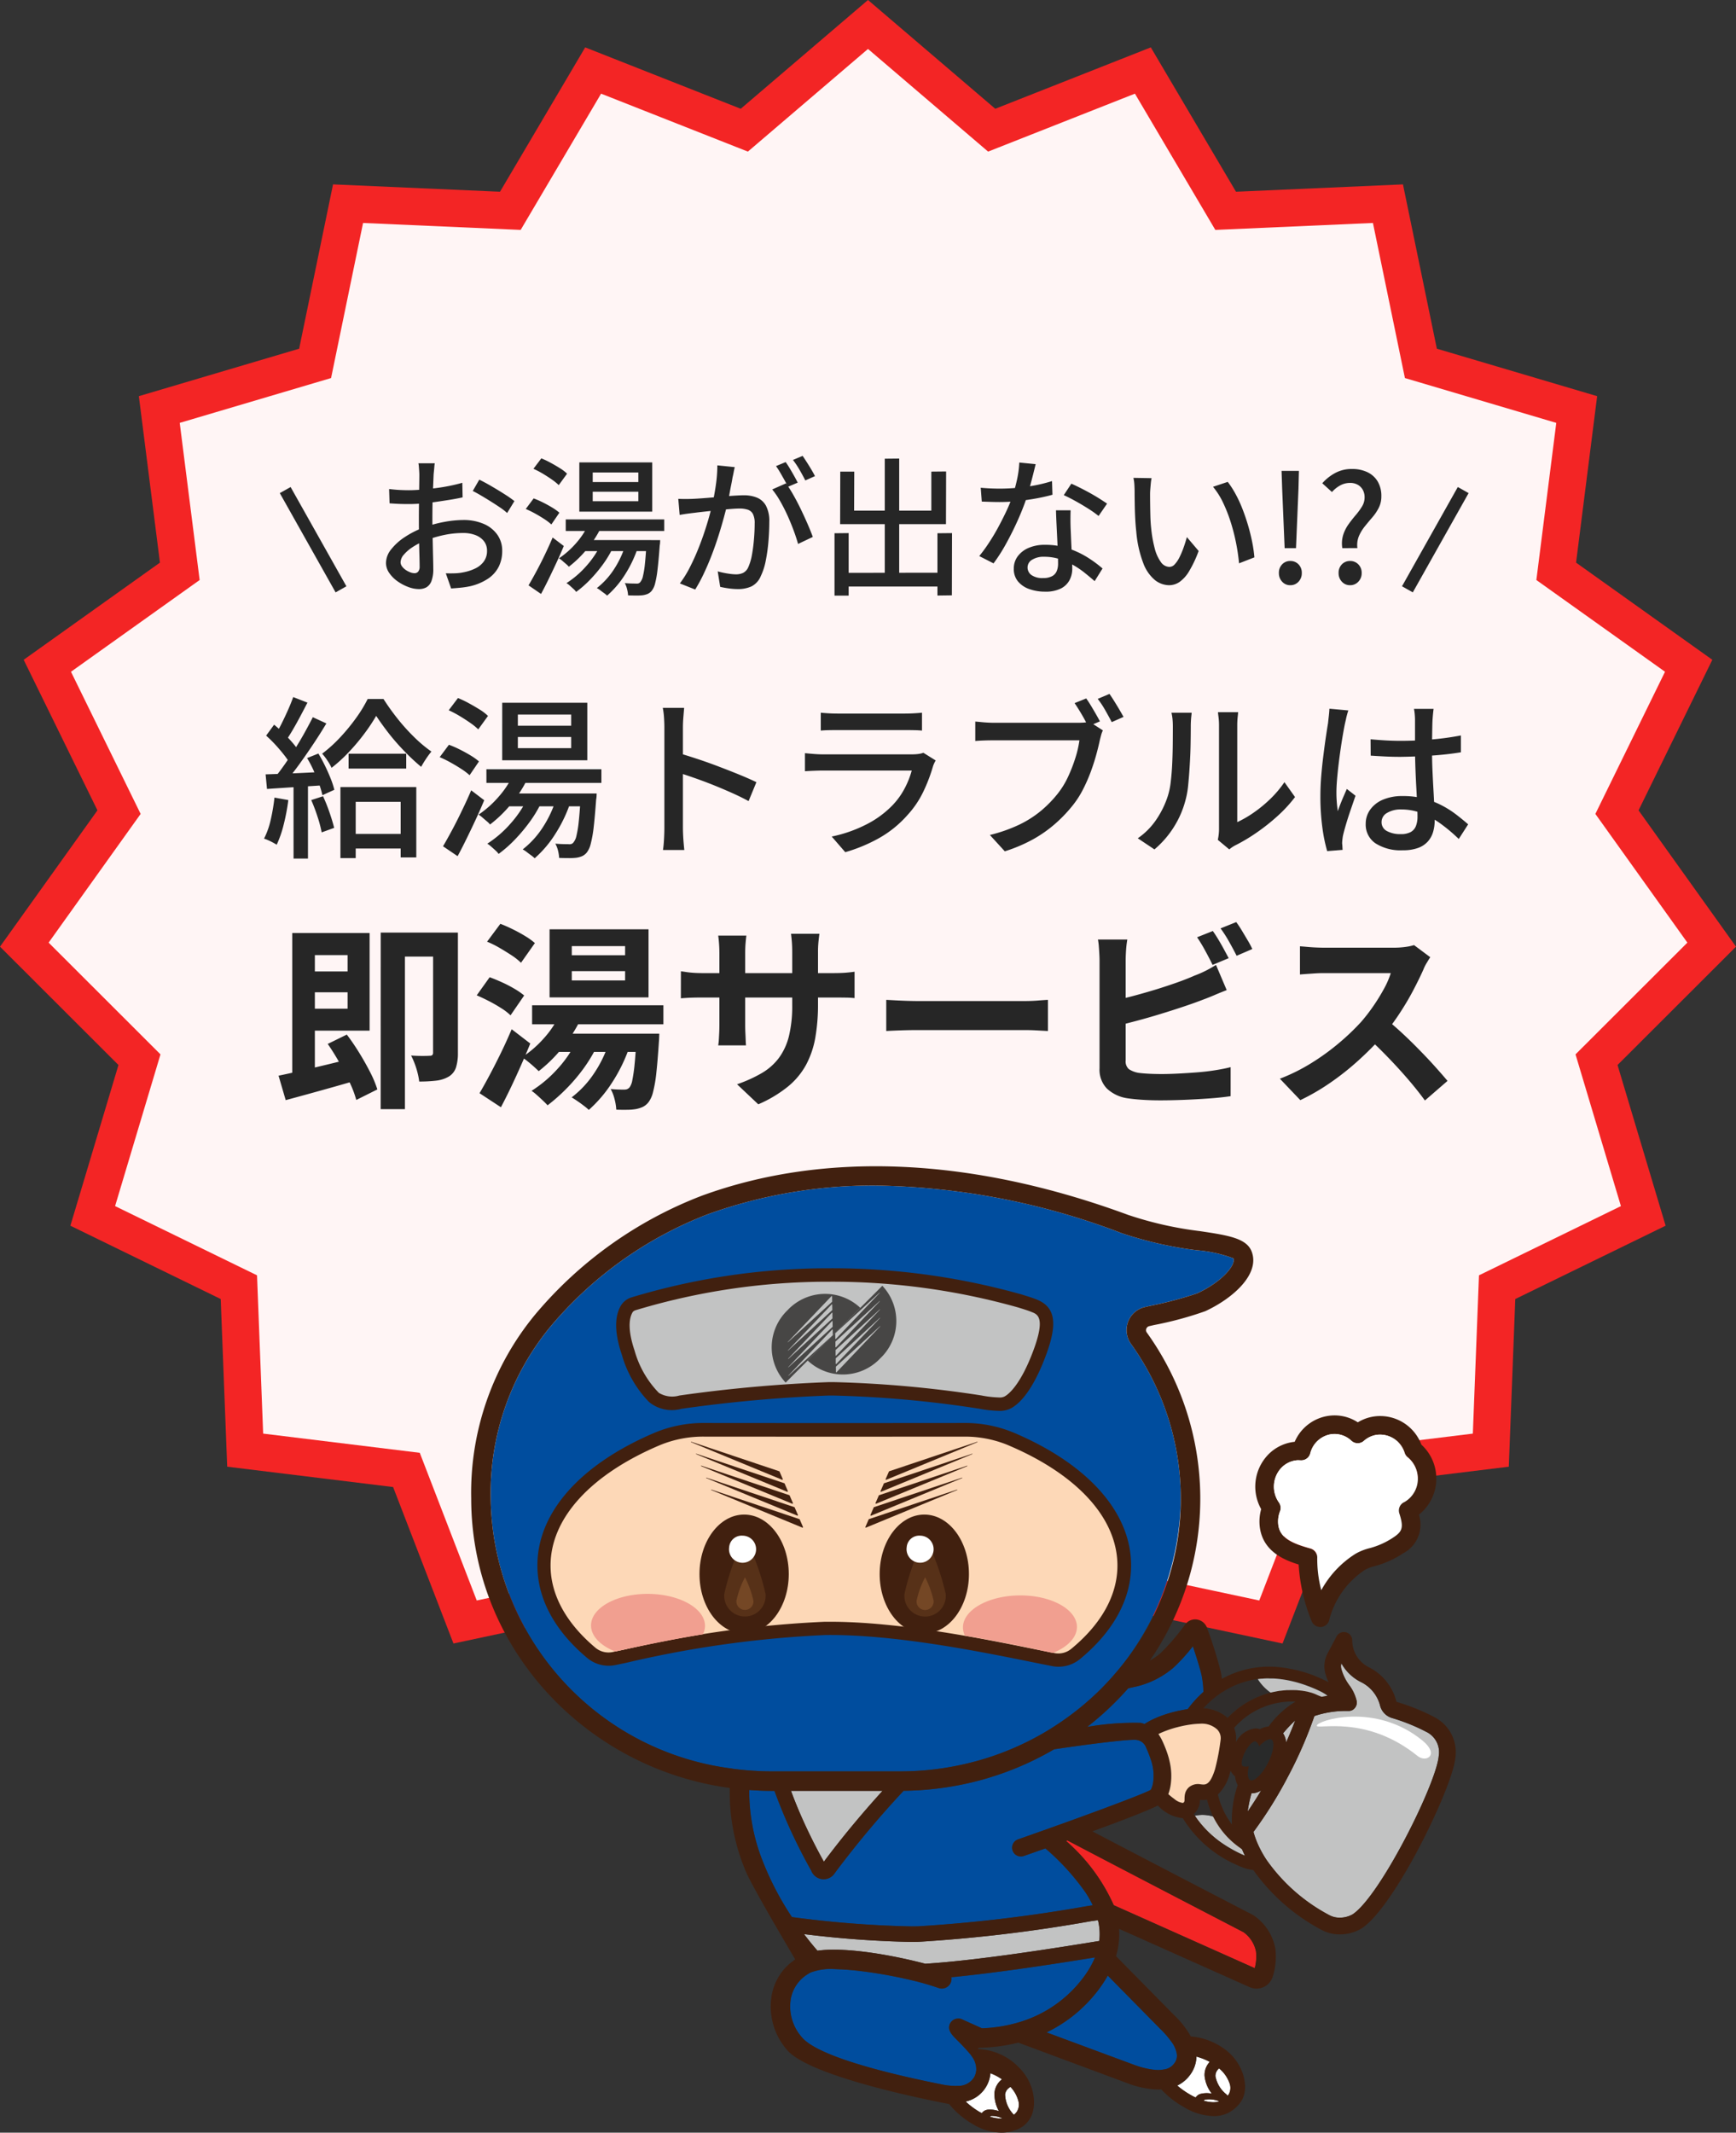<svg id="fixed-nav" xmlns="http://www.w3.org/2000/svg" xmlns:xlink="http://www.w3.org/1999/xlink" width="140" height="171.895" viewBox="0 0 140 171.895">
  <rect x="0" y="0" width="140" height="171.895" fill="#333333" stroke="none"/>
  <defs>
    <clipPath id="clip-path">
      <rect id="長方形_7807" data-name="長方形 7807" width="79.391" height="77.894" fill="none"/>
    </clipPath>
  </defs>
  <g id="多角形_22" data-name="多角形 22" fill="#fff5f5">
    <path d="M 81.236 138.054 L 70.773 131.763 L 70 131.298 L 69.227 131.763 L 58.764 138.054 L 50.902 128.693 L 50.323 128.003 L 49.441 128.191 L 37.508 130.733 L 33.101 119.315 L 32.777 118.476 L 31.884 118.366 L 19.772 116.882 L 19.298 104.644 L 19.264 103.747 L 18.457 103.353 L 7.479 98.002 L 10.991 86.27 L 11.248 85.412 L 10.614 84.779 L 1.96 76.138 L 9.079 66.187 L 9.6 65.458 L 9.206 64.653 L 3.817 53.661 L 13.769 46.569 L 14.499 46.049 L 14.386 45.159 L 12.846 33.008 L 24.551 29.543 L 25.412 29.288 L 25.594 28.408 L 28.069 16.416 L 40.257 16.953 L 41.157 16.992 L 41.615 16.217 L 47.834 5.684 L 59.187 10.162 L 60.026 10.493 L 60.711 9.907 L 70 1.973 L 79.289 9.907 L 79.975 10.493 L 80.813 10.162 L 92.166 5.684 L 98.385 16.217 L 98.843 16.992 L 99.743 16.953 L 111.931 16.416 L 114.406 28.408 L 114.588 29.288 L 115.449 29.543 L 127.154 33.008 L 125.614 45.159 L 125.501 46.049 L 126.231 46.569 L 136.183 53.661 L 130.794 64.654 L 130.4 65.458 L 130.921 66.187 L 138.04 76.139 L 129.386 84.779 L 128.752 85.412 L 129.009 86.27 L 132.521 98.002 L 121.543 103.353 L 120.736 103.747 L 120.702 104.644 L 120.228 116.882 L 108.116 118.366 L 107.223 118.476 L 106.899 119.315 L 102.492 130.733 L 90.559 128.191 L 89.677 128.003 L 89.098 128.693 L 81.236 138.054 Z" stroke="none"/>
    <path d="M 70 3.945 L 60.314 12.219 L 48.475 7.549 L 41.99 18.53 L 29.279 17.971 L 26.7 30.471 L 14.494 34.084 L 16.1 46.75 L 5.724 54.144 L 11.342 65.602 L 3.921 75.976 L 12.942 84.983 L 9.281 97.212 L 20.728 102.792 L 21.222 115.549 L 33.852 117.096 L 38.447 128.999 L 50.892 126.348 L 59.089 136.109 L 70 129.547 L 80.911 136.109 L 89.108 126.348 L 101.553 128.999 L 106.148 117.096 L 118.778 115.549 L 119.272 102.792 L 130.719 97.212 L 127.058 84.983 L 136.079 75.976 L 128.658 65.602 L 134.276 54.144 L 123.9 46.75 L 125.506 34.084 L 113.3 30.471 L 110.721 17.971 L 98.01 18.531 L 91.526 7.549 L 79.686 12.219 L 70 3.945 M 70 0 L 80.263 8.767 L 92.807 3.819 L 99.677 15.454 L 113.142 14.862 L 115.875 28.105 L 128.802 31.931 L 127.102 45.348 L 138.091 53.179 L 132.141 65.314 L 140 76.301 L 130.446 85.84 L 134.324 98.792 L 122.2 104.702 L 121.677 118.216 L 108.298 119.855 L 103.43 132.467 L 90.246 129.658 L 81.561 140 L 70 133.048 L 58.439 140 L 49.754 129.658 L 36.57 132.467 L 31.702 119.855 L 18.323 118.216 L 17.8 104.702 L 5.676 98.792 L 9.554 85.84 L 0 76.301 L 7.859 65.314 L 1.909 53.179 L 12.898 45.348 L 11.198 31.931 L 24.125 28.105 L 26.858 14.861 L 40.323 15.454 L 47.193 3.819 L 59.737 8.767 L 70 0 Z" stroke="none" fill="#f32525"/>
  </g>
  <g id="グループ_10490" data-name="グループ 10490" transform="translate(-1188 -809)">
    <g id="グループ_10488" data-name="グループ 10488" transform="translate(119 -13)">
      <g id="text_md_bold" transform="translate(1091.464 896.32)">
        <path id="パス_11570" data-name="パス 11570" d="M2.432-9.7h4.24v1.68H2.432Zm-.864-3.1H3.392V-.912l-1.824.3ZM.464-1.3q.784-.16,1.784-.392t2.12-.5q1.12-.272,2.224-.544L6.816-.944q-.976.288-2,.576T2.832.184Q1.872.448,1.04.672Zm3.968-2.56,1.536-.752q.512.672,1,1.464t.88,1.56A8.825,8.825,0,0,1,8.432-.192l-1.7.848A8.355,8.355,0,0,0,6.208-.736Q5.84-1.52,5.376-2.344T4.432-3.856ZM2.416-12.8H7.808v7.872H2.416V-6.7H6.032v-4.32H2.416Zm10.512-.032h2v9.7a3.824,3.824,0,0,1-.152,1.16,1.344,1.344,0,0,1-.584.744A2.593,2.593,0,0,1,13.176-.9a11.338,11.338,0,0,1-1.368.072,5.452,5.452,0,0,0-.128-.68,6.405,6.405,0,0,0-.24-.768,5.931,5.931,0,0,0-.288-.648q.464.032.9.032t.616-.016a.28.28,0,0,0,.2-.056.309.309,0,0,0,.056-.216Zm-4.224,0h5.264V-10.9H10.656v12.3H8.7ZM20.912-6.976H31.5V-5.44H20.912Zm2.256.672,1.648.48a11.641,11.641,0,0,1-1.5,2.32,11.651,11.651,0,0,1-1.872,1.84q-.144-.144-.384-.36t-.5-.424a4.458,4.458,0,0,0-.464-.336A8.811,8.811,0,0,0,21.88-4.336,7.671,7.671,0,0,0,23.168-6.3Zm1.312,2.24,1.616.48a12.1,12.1,0,0,1-1.1,1.792A14.2,14.2,0,0,1,23.624-.2,14.472,14.472,0,0,1,22.16,1.088Q22.016.928,21.776.7T21.3.264a3.893,3.893,0,0,0-.432-.344,9.976,9.976,0,0,0,2.072-1.744A9.4,9.4,0,0,0,24.48-4.064Zm2.656,0,1.648.384a12.975,12.975,0,0,1-1.4,2.9,10.653,10.653,0,0,1-1.9,2.24,3.824,3.824,0,0,0-.4-.336Q24.832.928,24.56.744T24.1.448a7.965,7.965,0,0,0,1.824-1.96A9.59,9.59,0,0,0,27.136-4.064Zm2.192-.624h1.84l-.008.256q-.008.256-.024.432-.1,1.52-.208,2.5A10.6,10.6,0,0,1,30.664.024a2.257,2.257,0,0,1-.36.808,1.368,1.368,0,0,1-.464.384,2.471,2.471,0,0,1-.56.176,4.283,4.283,0,0,1-.68.056q-.424.008-.9-.008A4.221,4.221,0,0,0,27.56.584a3.233,3.233,0,0,0-.312-.808q.336.032.616.04t.44.008a.832.832,0,0,0,.256-.032.564.564,0,0,0,.208-.144,1.38,1.38,0,0,0,.224-.576,12.154,12.154,0,0,0,.184-1.28q.088-.848.152-2.224Zm-5.216-5.04v.752h4.3v-.752Zm0-2.016v.736h4.3v-.736ZM22.32-13.1H30.3v5.488H22.32ZM17.28-12.1l1.072-1.44q.464.176,1,.44t1.008.552a5.345,5.345,0,0,1,.776.56L20.016-10.4a4.893,4.893,0,0,0-.744-.592q-.456-.3-.984-.608A7.954,7.954,0,0,0,17.28-12.1Zm-.832,4.32,1.04-1.456q.48.176,1.008.416a10.364,10.364,0,0,1,1,.52,5.844,5.844,0,0,1,.776.536l-1.1,1.6a4.373,4.373,0,0,0-.736-.568q-.464-.3-.984-.568T16.448-7.776ZM16.672.112q.368-.624.816-1.464T18.4-3.144q.464-.952.864-1.9l1.5,1.152q-.352.864-.744,1.752t-.8,1.744q-.408.856-.824,1.64Zm6.7-4.8h6.576v1.472H22.624ZM43.968-7.072a15.383,15.383,0,0,1-.216,2.7,7.333,7.333,0,0,1-.744,2.192A5.964,5.964,0,0,1,41.536-.416a10.207,10.207,0,0,1-2.384,1.424L37.44-.608a11.06,11.06,0,0,0,1.992-.9,4.659,4.659,0,0,0,1.384-1.224,4.957,4.957,0,0,0,.808-1.76,10.24,10.24,0,0,0,.264-2.5v-4.256q0-.5-.032-.872t-.064-.616H44.08q-.032.24-.072.616a8.347,8.347,0,0,0-.04.872Zm-5.776-5.52q-.032.224-.064.6t-.032.84v5.728q0,.352.016.68t.024.576q.008.248.024.424H35.92a3.771,3.771,0,0,0,.048-.424q.016-.248.032-.576t.016-.68v-5.728q0-.352-.024-.72t-.072-.72Zm-5.28,2.88q.16.016.416.056t.592.064q.336.024.736.024h10.5q.64,0,1.04-.032t.72-.08v2.128a6.842,6.842,0,0,0-.688-.04Q45.792-7.6,45.152-7.6h-10.5q-.4,0-.728.008t-.576.024q-.248.016-.44.032Zm16.56,2.3.736.04q.448.024.936.04t.9.016H60.64q.56,0,1.056-.04t.816-.056V-4.9L61.7-4.944q-.544-.032-1.056-.032H52.048q-.688,0-1.408.024T49.472-4.9ZM75.808-12.96q.208.288.448.688t.456.8q.216.4.376.7l-1.3.544q-.24-.5-.584-1.128a12.3,12.3,0,0,0-.664-1.1Zm1.888-.72q.224.3.464.7t.472.792a6.793,6.793,0,0,1,.36.68l-1.264.544q-.256-.512-.608-1.136a9.916,9.916,0,0,0-.688-1.072Zm-8.784,1.408a8.174,8.174,0,0,0-.1.848q-.032.48-.032.816v8.08a.831.831,0,0,0,.256.7,2.03,2.03,0,0,0,.784.3q.368.048.848.072t1.008.024q.624,0,1.384-.04t1.536-.1q.776-.064,1.464-.176t1.184-.24V.352Q76.5.464,75.5.536T73.48.648q-1.032.04-1.928.04-.784,0-1.48-.048T68.864.512A3.042,3.042,0,0,1,67.248-.28a2.19,2.19,0,0,1-.576-1.608v-8.72q0-.176-.016-.48t-.04-.624a4.669,4.669,0,0,0-.072-.56ZM67.856-7.36q.768-.16,1.632-.392t1.744-.5q.88-.272,1.672-.552T74.32-9.36a9.191,9.191,0,0,0,.856-.368q.424-.208.888-.5l.864,2.032q-.464.176-.968.392t-.9.36q-.7.272-1.608.576t-1.88.6q-.976.3-1.928.552t-1.768.448Zm25.488-3.488q-.1.144-.28.448a3.416,3.416,0,0,0-.28.56q-.336.752-.824,1.68T90.856-6.3a18.444,18.444,0,0,1-1.3,1.752,26.69,26.69,0,0,1-1.976,1.992A21.649,21.649,0,0,1,85.3-.744,17.421,17.421,0,0,1,82.864.672L81.216-1.056A14.885,14.885,0,0,0,83.728-2.3a18.762,18.762,0,0,0,2.256-1.632,18.675,18.675,0,0,0,1.792-1.712,14.385,14.385,0,0,0,1-1.3,15.264,15.264,0,0,0,.84-1.368,6.936,6.936,0,0,0,.544-1.256H84.736q-.336,0-.7.024l-.7.048q-.328.024-.5.04v-2.272q.24.016.592.048t.712.048q.36.016.6.016h5.648a6.75,6.75,0,0,0,.968-.064,4.158,4.158,0,0,0,.68-.144ZM89.76-5.872q.624.5,1.328,1.152T92.48-3.36q.688.7,1.272,1.352T94.736-.88L92.912.7q-.592-.816-1.352-1.7t-1.6-1.752q-.84-.872-1.7-1.656Z" transform="translate(-0.464 13.68)" fill="#262626"/>
      </g>
      <g id="text_sm" transform="translate(1090.294 877.932)">
        <path id="パス_11569" data-name="パス 11569" d="M7.112-7.252H11.76v1.2H7.112ZM7.14-.784h4.886V.392H7.14Zm2.2-9.52A14.736,14.736,0,0,1,8.4-8.89,16.361,16.361,0,0,1,7.161-7.413a12.249,12.249,0,0,1-1.421,1.3A4.1,4.1,0,0,0,5.4-6.706a4.319,4.319,0,0,0-.42-.546A11.374,11.374,0,0,0,6.433-8.568a15.506,15.506,0,0,0,1.288-1.568,10.914,10.914,0,0,0,.931-1.526H9.926a19.011,19.011,0,0,0,1.12,1.568A15.841,15.841,0,0,0,12.39-8.6a10.885,10.885,0,0,0,1.4,1.176,6.9,6.9,0,0,0-.434.588q-.224.336-.392.644a16.724,16.724,0,0,1-1.337-1.246A17.818,17.818,0,0,1,10.346-8.9Q9.758-9.66,9.338-10.3ZM6.454-4.564h6.118v5.67h-1.26v-4.48H7.686V1.162H6.454ZM2.646-11.816l1.148.448q-.266.518-.567,1.085T2.625-9.2q-.3.511-.567.9l-.9-.392A11.046,11.046,0,0,0,1.7-9.66q.273-.546.525-1.113T2.646-11.816Zm1.582,1.624,1.092.5q-.476.8-1.064,1.68t-1.183,1.7q-.6.819-1.127,1.435l-.8-.434q.392-.476.819-1.085t.84-1.267q.413-.658.777-1.316T4.228-10.192ZM.462-8.708l.644-.882q.392.322.784.707t.721.77a4.609,4.609,0,0,1,.511.707L2.422-6.4a6.167,6.167,0,0,0-.5-.735q-.322-.413-.7-.826A10.352,10.352,0,0,0,.462-8.708ZM3.766-6.9l.91-.364q.28.462.539.994T5.67-5.243a6.918,6.918,0,0,1,.294.9L5-3.906a6.705,6.705,0,0,0-.273-.924q-.189-.518-.434-1.064A9.25,9.25,0,0,0,3.766-6.9ZM.42-5.586q.938-.028,2.233-.084T5.292-5.8L5.278-4.718Q4-4.634,2.765-4.557T.532-4.41ZM4.1-3.514l.952-.308a13.558,13.558,0,0,1,.525,1.316q.245.714.371,1.232L4.942-.91a10.245,10.245,0,0,0-.336-1.267A13.949,13.949,0,0,0,4.1-3.514Zm-2.968-.2,1.12.2a16.306,16.306,0,0,1-.371,1.96A8.867,8.867,0,0,1,1.316.084Q1.2.014,1.022-.084T.637-.273A2.925,2.925,0,0,0,.294-.406,6.4,6.4,0,0,0,.833-1.932,15.372,15.372,0,0,0,1.134-3.71Zm1.54-1.33H3.836V1.2H2.674Zm15.554-.952H27.5V-4.9H18.228Zm2.128.49,1.162.322a9.863,9.863,0,0,1-1.33,2.03,10.308,10.308,0,0,1-1.666,1.61,1.674,1.674,0,0,0-.259-.259q-.175-.147-.35-.3a2.229,2.229,0,0,0-.315-.238,8.154,8.154,0,0,0,1.582-1.4A7.454,7.454,0,0,0,20.356-5.5ZM21.532-3.64l1.12.336A10.033,10.033,0,0,1,21.7-1.729,13.6,13.6,0,0,1,20.51-.315a10.087,10.087,0,0,1-1.3,1.141,1.612,1.612,0,0,0-.252-.28q-.168-.154-.343-.308A2.229,2.229,0,0,0,18.3,0a8.807,8.807,0,0,0,1.855-1.6A8.8,8.8,0,0,0,21.532-3.64Zm2.324,0,1.162.266A11.471,11.471,0,0,1,23.793-.8,8.968,8.968,0,0,1,22.12,1.176a2.458,2.458,0,0,0-.28-.231q-.182-.133-.364-.273a2.056,2.056,0,0,0-.322-.21,7.22,7.22,0,0,0,1.624-1.785A8.973,8.973,0,0,0,23.856-3.64Zm1.974-.406h1.288l-.007.182a1.757,1.757,0,0,1-.035.308q-.1,1.372-.2,2.24A9.534,9.534,0,0,1,26.635.028a1.813,1.813,0,0,1-.315.686,1.07,1.07,0,0,1-.378.294,1.946,1.946,0,0,1-.462.126,4.727,4.727,0,0,1-.588.028q-.378,0-.8-.014A3.086,3.086,0,0,0,24,.553,2.284,2.284,0,0,0,23.786,0q.35.028.63.035t.434.007a.547.547,0,0,0,.238-.021.352.352,0,0,0,.168-.133,1.235,1.235,0,0,0,.231-.525,8.587,8.587,0,0,0,.189-1.176q.084-.777.154-2.051ZM20.762-8.6v.9h4.3v-.9Zm0-1.806v.9h4.3v-.9Zm-1.26-.952h6.86V-6.72H19.5Zm-4.312.6.742-.98a8.253,8.253,0,0,1,.882.42q.462.252.875.511a3.788,3.788,0,0,1,.665.511L17.57-9.212a4.853,4.853,0,0,0-.637-.518q-.4-.28-.854-.553A8.665,8.665,0,0,0,15.19-10.752Zm-.728,3.78.742-.994a8.608,8.608,0,0,1,.882.385q.462.231.875.483a4.685,4.685,0,0,1,.665.476L16.87-5.516a4.785,4.785,0,0,0-.658-.5q-.406-.266-.861-.518A9.115,9.115,0,0,0,14.462-6.972ZM14.728.21q.322-.546.721-1.288t.8-1.582Q16.66-3.5,17-4.3l1.05.8q-.308.742-.672,1.526T16.639-.427q-.371.763-.735,1.435Zm5.558-4.256H26.25V-3.01h-6.5ZM32.578-1.288V-9.38q0-.336-.028-.777a6,6,0,0,0-.1-.791h1.722q-.028.336-.063.77t-.035.8v8.092q0,.224.014.546t.042.651q.028.329.056.6H32.466q.056-.364.084-.875T32.578-1.288Zm1.176-6.006q.686.2,1.54.483t1.722.616q.868.329,1.652.651T40-4.956l-.63,1.526q-.588-.322-1.323-.651t-1.5-.637q-.77-.308-1.491-.56t-1.295-.434Zm11.438-3.262q.28.028.637.049t.707.021h5.446q.336,0,.721-.021t.651-.049v1.442q-.266-.028-.644-.035t-.742-.007H46.536q-.336,0-.693.007t-.651.035Zm9.268,3.85a2.107,2.107,0,0,0-.133.252,1.818,1.818,0,0,0-.091.238,13.114,13.114,0,0,1-.784,2.044A7.658,7.658,0,0,1,52.178-2.3a8.812,8.812,0,0,1-2.373,1.9A12.87,12.87,0,0,1,47.166.686L46.074-.574a10.975,10.975,0,0,0,2.786-.973,7.888,7.888,0,0,0,2.114-1.547,5.942,5.942,0,0,0,.987-1.372,7.035,7.035,0,0,0,.567-1.428H45.4q-.252,0-.665.014t-.819.042V-7.294q.42.042.8.07T45.4-7.2H52.57a3.532,3.532,0,0,0,.525-.035,1.719,1.719,0,0,0,.371-.091Zm12.138-5q.182.252.385.588t.392.665q.189.329.329.595l-.952.406q-.14-.294-.322-.623t-.385-.658q-.2-.329-.385-.595Zm1.876-.364q.168.238.378.574t.413.679q.2.343.343.6l-.952.42q-.224-.434-.532-.973a6.87,6.87,0,0,0-.6-.9Zm-.532,2.94a1.991,1.991,0,0,0-.14.378q-.056.21-.112.434-.112.532-.294,1.19t-.441,1.358a13.12,13.12,0,0,1-.6,1.365,7.555,7.555,0,0,1-.77,1.225,11.385,11.385,0,0,1-1.442,1.533A10.316,10.316,0,0,1,62.321-.357a12.414,12.414,0,0,1-2.289.973L58.828-.7a12.305,12.305,0,0,0,2.387-.84,8.534,8.534,0,0,0,1.757-1.127A9.39,9.39,0,0,0,64.3-4.032a6.744,6.744,0,0,0,.84-1.372,12.414,12.414,0,0,0,.588-1.519,8.422,8.422,0,0,0,.322-1.407H59.164q-.434,0-.833.014t-.679.042V-9.842q.21.014.476.042t.546.042q.28.014.5.014h6.776q.2,0,.434-.014a2.79,2.79,0,0,0,.476-.07ZM77.21-.308a3.981,3.981,0,0,0,.07-.413,3.894,3.894,0,0,0,.028-.469V-9.478a5.6,5.6,0,0,0-.042-.742q-.042-.308-.042-.378h1.624q0,.07-.035.378a6.7,6.7,0,0,0-.035.742v7.742a8.743,8.743,0,0,0,1.3-.749,10.6,10.6,0,0,0,1.344-1.1,8.535,8.535,0,0,0,1.162-1.372l.854,1.2a10.972,10.972,0,0,1-1.407,1.526A16.157,16.157,0,0,1,80.353-.9,14.2,14.2,0,0,1,78.666.112,2.357,2.357,0,0,0,78.344.3q-.126.091-.21.161ZM70.756-.434a5.691,5.691,0,0,0,1.512-1.533,7.436,7.436,0,0,0,.91-1.869A6.01,6.01,0,0,0,73.416-5q.084-.7.119-1.491t.042-1.561q.007-.77.007-1.372a6.119,6.119,0,0,0-.028-.63,4.054,4.054,0,0,0-.084-.5H75.1q0,.056-.021.231t-.035.406q-.014.231-.014.483,0,.6-.014,1.407T74.949-6.37q-.049.854-.126,1.624a7.076,7.076,0,0,1-.231,1.288A7.677,7.677,0,0,1,73.64-1.3,7.755,7.755,0,0,1,72.1.462ZM89.53-8.414q.6.056,1.2.091t1.225.035q1.26,0,2.52-.112a22.83,22.83,0,0,0,2.338-.322v1.358q-1.12.182-2.373.266t-2.5.1q-.616,0-1.2-.028t-1.2-.07Zm5.082-2.45q-.028.21-.049.434T94.528-10q-.014.238-.021.63t-.014.847q-.007.455-.007.9,0,.882.035,1.694t.077,1.54q.042.728.07,1.365T94.7-1.862a3.248,3.248,0,0,1-.126.91,2,2,0,0,1-.42.77,1.945,1.945,0,0,1-.791.525,3.466,3.466,0,0,1-1.225.189,3.761,3.761,0,0,1-2.212-.56A1.817,1.817,0,0,1,89.138-1.6,1.937,1.937,0,0,1,89.5-2.744a2.408,2.408,0,0,1,1.022-.8,3.95,3.95,0,0,1,1.6-.294,6.7,6.7,0,0,1,1.708.2,6.863,6.863,0,0,1,1.428.546,7.891,7.891,0,0,1,1.183.749q.525.406.959.784L96.642-.378a13.216,13.216,0,0,0-1.5-1.26,6.844,6.844,0,0,0-1.519-.826,4.475,4.475,0,0,0-1.61-.294,2.127,2.127,0,0,0-1.155.28.837.837,0,0,0-.441.728.793.793,0,0,0,.434.735,2.23,2.23,0,0,0,1.106.245,1.644,1.644,0,0,0,.812-.168.943.943,0,0,0,.42-.49,2.069,2.069,0,0,0,.126-.756q0-.364-.028-.987t-.07-1.372q-.042-.749-.07-1.54T93.114-7.6V-9.968q0-.182-.021-.441a3.572,3.572,0,0,0-.063-.455Zm-6.874.126q-.042.112-.1.322t-.1.42q-.049.21-.077.336-.07.336-.161.861t-.182,1.148q-.091.623-.168,1.267t-.126,1.232q-.049.588-.049,1.036,0,.364.028.735t.084.763q.1-.294.224-.609t.259-.623q.133-.308.245-.56l.7.546q-.182.532-.392,1.141t-.371,1.155q-.161.546-.245.91-.028.14-.049.329a2.944,2.944,0,0,0-.021.315q.014.1.021.245T87.276.5L86.03.6a12.932,12.932,0,0,1-.385-1.883,18.515,18.515,0,0,1-.161-2.569q0-.784.07-1.631t.175-1.659q.1-.812.2-1.484T86.1-9.716q.028-.266.063-.574t.049-.588Z" transform="translate(-0.294 12.068)" fill="#262626"/>
      </g>
    </g>
    <g id="グループ_10487" data-name="グループ 10487" transform="translate(119 -4)">
      <g id="text_xs" transform="translate(1100.128 849.74)">
        <path id="パス_11568" data-name="パス 11568" d="M5.064-9.66a1.934,1.934,0,0,0-.036.27q-.012.162-.03.336t-.03.318q-.012.312-.03.738T4.9-7.074q-.018.5-.024,1t-.006.954q0,.468.012,1.044t.024,1.134q.012.558.024,1.032t.012.75a2.661,2.661,0,0,1-.15,1,.978.978,0,0,1-.408.5A1.249,1.249,0,0,1,3.768.48a2.446,2.446,0,0,1-.84-.168,3.729,3.729,0,0,1-.864-.456,2.681,2.681,0,0,1-.672-.672,1.416,1.416,0,0,1-.264-.816,1.78,1.78,0,0,1,.426-1.1,4.6,4.6,0,0,1,1.122-1,7.3,7.3,0,0,1,1.476-.744A10.093,10.093,0,0,1,5.82-4.932a8.663,8.663,0,0,1,1.548-.156,4.087,4.087,0,0,1,1.608.3,2.585,2.585,0,0,1,1.116.864A2.212,2.212,0,0,1,10.5-2.592a2.805,2.805,0,0,1-.282,1.272,2.543,2.543,0,0,1-.858.96A4.413,4.413,0,0,1,7.908.252a7.273,7.273,0,0,1-.8.12q-.39.036-.726.06L5.952-.792q.36.012.732,0a3.989,3.989,0,0,0,.708-.084,3.724,3.724,0,0,0,.936-.306,1.819,1.819,0,0,0,.69-.564A1.417,1.417,0,0,0,9.276-2.6a1.226,1.226,0,0,0-.252-.786,1.58,1.58,0,0,0-.684-.486,2.7,2.7,0,0,0-.984-.168,7.48,7.48,0,0,0-1.548.162,9.767,9.767,0,0,0-1.512.45,5.422,5.422,0,0,0-1.008.516,3.247,3.247,0,0,0-.72.618.969.969,0,0,0-.264.606.565.565,0,0,0,.12.342,1.234,1.234,0,0,0,.294.282,1.685,1.685,0,0,0,.366.192A1,1,0,0,0,3.432-.8.378.378,0,0,0,3.726-.93a.632.632,0,0,0,.114-.426q0-.336-.018-.948t-.03-1.35Q3.78-4.392,3.78-5.076q0-.516.006-1.074T3.8-7.224q.006-.516.012-.912t.006-.576q0-.132-.012-.312T3.78-9.378a1.972,1.972,0,0,0-.036-.282ZM8.652-8.34q.444.216.99.534t1.044.636a9.468,9.468,0,0,1,.8.558l-.588.96a4.6,4.6,0,0,0-.57-.444q-.354-.24-.756-.492t-.78-.474q-.378-.222-.666-.366ZM1.38-7.584q.516.06.888.078t.708.018q.444,0,1.008-.048t1.146-.12q.582-.072,1.14-.186t1.014-.246l.024,1.176q-.48.108-1.062.2T5.07-6.534q-.594.078-1.128.12T3-6.372q-.54,0-.912-.018t-.672-.042ZM15.624-5.136h7.944V-4.2H15.624Zm1.824.42,1,.276A8.454,8.454,0,0,1,17.3-2.7a8.836,8.836,0,0,1-1.428,1.38,1.435,1.435,0,0,0-.222-.222q-.15-.126-.3-.258a1.911,1.911,0,0,0-.27-.2A6.989,6.989,0,0,0,16.44-3.2,6.389,6.389,0,0,0,17.448-4.716Zm1.008,1.6.96.288a8.6,8.6,0,0,1-.816,1.35A11.66,11.66,0,0,1,17.58-.27a8.646,8.646,0,0,1-1.116.978,1.382,1.382,0,0,0-.216-.24Q16.1.336,15.954.2a1.911,1.911,0,0,0-.27-.2,7.549,7.549,0,0,0,1.59-1.368A7.543,7.543,0,0,0,18.456-3.12Zm1.992,0,1,.228a9.832,9.832,0,0,1-1.05,2.208A7.687,7.687,0,0,1,18.96,1.008a2.107,2.107,0,0,0-.24-.2Q18.564.7,18.408.576A1.762,1.762,0,0,0,18.132.4a6.188,6.188,0,0,0,1.392-1.53A7.691,7.691,0,0,0,20.448-3.12Zm1.692-.348h1.1l-.006.156a1.506,1.506,0,0,1-.03.264q-.084,1.176-.174,1.92a8.172,8.172,0,0,1-.2,1.152,1.554,1.554,0,0,1-.27.588.917.917,0,0,1-.324.252,1.668,1.668,0,0,1-.4.108,4.051,4.051,0,0,1-.5.024q-.324,0-.684-.012a2.646,2.646,0,0,0-.084-.51A1.958,1.958,0,0,0,20.388,0q.3.024.54.03T21.3.036a.469.469,0,0,0,.2-.018A.3.3,0,0,0,21.648-.1a1.058,1.058,0,0,0,.2-.45,7.36,7.36,0,0,0,.162-1.008q.072-.666.132-1.758ZM17.8-7.368V-6.6H21.48v-.768Zm0-1.548v.768H21.48v-.768Zm-1.08-.816H22.6V-5.76h-5.88Zm-3.7.516.636-.84a7.074,7.074,0,0,1,.756.36q.4.216.75.438a3.247,3.247,0,0,1,.57.438L15.06-7.9a4.16,4.16,0,0,0-.546-.444q-.342-.24-.732-.474A7.427,7.427,0,0,0,13.02-9.216ZM12.4-5.976l.636-.852a7.378,7.378,0,0,1,.756.33q.4.2.75.414a4.015,4.015,0,0,1,.57.408l-.648.948A4.1,4.1,0,0,0,13.9-5.16q-.348-.228-.738-.444A7.813,7.813,0,0,0,12.4-5.976ZM12.624.18q.276-.468.618-1.1t.69-1.356q.348-.72.636-1.4l.9.684q-.264.636-.576,1.308t-.63,1.326q-.318.654-.63,1.23Zm4.764-3.648H22.5v.888H16.932Zm11.868-5.88q-.048.18-.09.408t-.09.42q-.036.24-.108.594t-.138.732q-.066.378-.15.726-.12.5-.3,1.164t-.414,1.41q-.234.75-.528,1.524T26.8-.858A12.7,12.7,0,0,1,26.064.516L24.828.024a8.522,8.522,0,0,0,.78-1.248q.36-.7.66-1.434t.54-1.458q.24-.72.408-1.338t.264-1.062q.168-.768.27-1.536a10.971,10.971,0,0,0,.1-1.44ZM33.384-8.04a9.354,9.354,0,0,1,.594.93q.318.558.618,1.182t.552,1.206q.252.582.4,1l-1.188.564q-.132-.48-.354-1.08t-.5-1.218q-.282-.618-.6-1.17a6.466,6.466,0,0,0-.63-.924ZM24.7-6.792q.3.012.576.012t.588-.012q.276-.012.7-.042t.912-.072l.966-.084q.48-.042.894-.066T30-7.08a2.758,2.758,0,0,1,1.038.186,1.466,1.466,0,0,1,.732.654,2.634,2.634,0,0,1,.27,1.308q0,.708-.066,1.53a13.541,13.541,0,0,1-.216,1.572,5.026,5.026,0,0,1-.4,1.254,1.611,1.611,0,0,1-.756.84A2.582,2.582,0,0,1,29.508.48,5.391,5.391,0,0,1,28.77.426Q28.38.372,28.08.3l-.2-1.248q.252.072.528.126t.528.084a3.668,3.668,0,0,0,.42.03,1.353,1.353,0,0,0,.564-.114.91.91,0,0,0,.42-.45,4.2,4.2,0,0,0,.294-.972A12.446,12.446,0,0,0,30.8-3.5q.06-.672.06-1.3a1.627,1.627,0,0,0-.144-.78.728.728,0,0,0-.42-.342,2.14,2.14,0,0,0-.66-.09q-.288,0-.786.042t-1.056.1l-1.044.114q-.486.054-.75.09-.228.024-.582.072t-.606.1ZM33.36-9.756q.156.216.336.516t.348.6q.168.3.288.54l-.792.336q-.108-.24-.276-.54t-.342-.6a5.791,5.791,0,0,0-.342-.528Zm1.368-.5q.156.228.348.528t.366.594q.174.294.282.51l-.78.348q-.192-.384-.462-.852a6.832,6.832,0,0,0-.534-.8ZM37.836-.828,46.2-.84,46.212.276H37.848Zm3.516-9.2,1.164-.012V-.168H41.352ZM37.3-4.02l1.14-.012v5.04H37.3Zm8.3,0,1.176-.012L46.764.984,45.6,1ZM37.764-8.988h1.128L38.88-5.844h6.228V-8.988L46.3-9l-.012,4.248H37.752Zm11.328,1.3q.36.036.762.054t.762.018q.7,0,1.422-.066a14.5,14.5,0,0,0,1.44-.2,12.318,12.318,0,0,0,1.362-.342l.036,1.1q-.552.156-1.26.288t-1.476.216a14.008,14.008,0,0,1-1.524.084q-.336,0-.708-.012l-.732-.024Zm4.428-1.9q-.072.3-.186.756t-.252.96q-.138.5-.282.972-.288.864-.72,1.83t-.936,1.878a13.483,13.483,0,0,1-1.02,1.6l-1.152-.588a12.019,12.019,0,0,0,.8-1.1q.4-.606.75-1.26t.642-1.272q.288-.618.468-1.134A12.986,12.986,0,0,0,52.008-8.3,7.87,7.87,0,0,0,52.2-9.72Zm2.82,3.72q-.012.372-.012.708t.012.7q.012.276.03.714t.042.93q.024.492.042.936t.018.72a1.946,1.946,0,0,1-.222.924,1.611,1.611,0,0,1-.7.672,2.744,2.744,0,0,1-1.272.252A3.736,3.736,0,0,1,53.01.48,2.069,2.069,0,0,1,52.1-.132a1.552,1.552,0,0,1-.342-1.032,1.636,1.636,0,0,1,.318-1,2.115,2.115,0,0,1,.882-.678,3.247,3.247,0,0,1,1.308-.246,5.854,5.854,0,0,1,1.9.294,7.237,7.237,0,0,1,1.554.732,9.544,9.544,0,0,1,1.194.882l-.636,1.02Q57.924-.468,57.5-.81a7.027,7.027,0,0,0-.93-.636,5.734,5.734,0,0,0-1.1-.486A4.092,4.092,0,0,0,54.2-2.124a1.736,1.736,0,0,0-.966.24.712.712,0,0,0-.366.612.747.747,0,0,0,.318.624,1.527,1.527,0,0,0,.93.24,1.5,1.5,0,0,0,.726-.15.824.824,0,0,0,.378-.414,1.54,1.54,0,0,0,.108-.588q0-.312-.018-.84t-.048-1.14q-.03-.612-.06-1.23t-.042-1.1Zm2.256.456a8.4,8.4,0,0,0-.84-.594q-.5-.318-1.032-.612t-.936-.474l.612-.924q.324.144.732.348t.816.432q.408.228.756.45t.576.378ZM62.868-8.46a3.782,3.782,0,0,0-.06.408q-.024.24-.042.48t-.018.408q0,.372.006.828t.018.93q.012.474.06.942a10.382,10.382,0,0,0,.288,1.656,3.234,3.234,0,0,0,.492,1.1.864.864,0,0,0,.7.4.594.594,0,0,0,.432-.216,2.4,2.4,0,0,0,.384-.576,6.829,6.829,0,0,0,.33-.786q.15-.426.258-.822l.948,1.116A9.388,9.388,0,0,1,65.9-.966a2.816,2.816,0,0,1-.774.87,1.489,1.489,0,0,1-.84.264,1.869,1.869,0,0,1-1.146-.414A3.228,3.228,0,0,1,62.2-1.608a9.258,9.258,0,0,1-.564-2.532q-.06-.528-.09-1.14t-.036-1.164Q61.5-7,61.5-7.356q0-.228-.018-.558a3.066,3.066,0,0,0-.078-.57Zm6.144.3a7.526,7.526,0,0,1,.63.978A10.177,10.177,0,0,1,70.2-5.976q.252.648.45,1.32t.33,1.332a10.909,10.909,0,0,1,.18,1.248l-1.236.48a16.1,16.1,0,0,0-.24-1.632,15.552,15.552,0,0,0-.432-1.686,12.011,12.011,0,0,0-.618-1.572,5.973,5.973,0,0,0-.81-1.278ZM73.6-2.82,73.4-7.608l-.048-1.44h1.4l-.036,1.44-.2,4.788ZM74.052.168A.853.853,0,0,1,73.4-.114a.988.988,0,0,1-.264-.7.961.961,0,0,1,.264-.7.871.871,0,0,1,.648-.27.9.9,0,0,1,.672.27.961.961,0,0,1,.264.7.988.988,0,0,1-.264.7A.88.88,0,0,1,74.052.168Zm4.2-2.988a2.362,2.362,0,0,1,.072-1.074,3.139,3.139,0,0,1,.438-.864q.282-.39.576-.732a5.341,5.341,0,0,0,.5-.684,1.385,1.385,0,0,0,.21-.738,1.24,1.24,0,0,0-.138-.594,1.063,1.063,0,0,0-.4-.414,1.221,1.221,0,0,0-.642-.156,1.627,1.627,0,0,0-.786.2,2.464,2.464,0,0,0-.666.534l-.78-.708a3.76,3.76,0,0,1,1.044-.828A2.783,2.783,0,0,1,79.032-9.2a2.824,2.824,0,0,1,1.242.258A1.918,1.918,0,0,1,81.1-8.2,2.293,2.293,0,0,1,81.4-7a2.026,2.026,0,0,1-.21.93,3.811,3.811,0,0,1-.522.774q-.312.36-.606.726a3.372,3.372,0,0,0-.474.786,1.877,1.877,0,0,0-.12.96ZM78.876.168a.867.867,0,0,1-.66-.282.988.988,0,0,1-.264-.7.961.961,0,0,1,.264-.7.885.885,0,0,1,.66-.27.9.9,0,0,1,.666.27.95.95,0,0,1,.27.7.975.975,0,0,1-.27.7A.886.886,0,0,1,78.876.168Z" transform="translate(-1.128 10.26)" fill="#262626"/>
      </g>
      <line id="線_19" data-name="線 19" x1="4.5" y2="8" transform="translate(1182.5 852.5)" fill="none" stroke="#262626" stroke-width="1"/>
      <line id="線_20" data-name="線 20" x2="4.5" y2="8" transform="translate(1092 852.5)" fill="none" stroke="#262626" stroke-width="1"/>
    </g>
  </g>
  <g id="グループ_10486" data-name="グループ 10486" transform="translate(38 94)">
    <g id="グループ_10485" data-name="グループ 10485" clip-path="url(#clip-path)">
      <path id="パス_8932" data-name="パス 8932" d="M62.773,8.711a10.731,10.731,0,0,0-2.94-.653,30.619,30.619,0,0,1-6.112-1.391A57.624,57.624,0,0,0,33.94,2.842,39.25,39.25,0,0,0,20.434,5.134,31.2,31.2,0,0,0,7.7,14.2,21.059,21.059,0,0,0,2.869,28.062,22.247,22.247,0,0,0,22.337,49.839c.517.07,1.04.123,1.565.159s1.069.061,1.612.061H35.875A23.325,23.325,0,0,0,39.34,49.8c.7-.1,1.395-.243,2.075-.409A22.167,22.167,0,0,0,58.521,28.062a21.374,21.374,0,0,0-4.02-12.47,1.906,1.906,0,0,1,1.129-2.958l.379-.087a30.861,30.861,0,0,0,3.831-1.014c2.079-.963,3.125-2.315,2.934-2.823" transform="translate(-1.298 -1.286)" fill="#004d9e"/>
      <path id="パス_8933" data-name="パス 8933" d="M120.718,53.724a.751.751,0,0,1-.7-.474,14.237,14.237,0,0,1-1.047-4.565c-1.223-.371-2.9-1.094-3.135-3.035a3.659,3.659,0,0,1,.113-1.427,3.708,3.708,0,0,1,.309-4.1A3.469,3.469,0,0,1,118.6,38.8c.017,0,.035-.005.053-.008a3.517,3.517,0,0,1,2.8-2.1,3.42,3.42,0,0,1,2.289.533,3.479,3.479,0,0,1,1.39-.483,3.552,3.552,0,0,1,3.736,2.279,3.713,3.713,0,0,1-.2,5.648,2.6,2.6,0,0,1-1.261,3.108,7.874,7.874,0,0,1-2.311,1.041,3.079,3.079,0,0,0-.783.3,6.9,6.9,0,0,0-2.861,3.979.749.749,0,0,1-.659.625.412.412,0,0,1-.082.005m-1.764-13.444a1.1,1.1,0,0,0-.174.009,2,2,0,0,0-1.338.76,2.217,2.217,0,0,0-.052,2.642.754.754,0,0,1,.085.7,2.216,2.216,0,0,0-.145,1.075c.125,1.05,1.045,1.5,2.589,1.926a.75.75,0,0,1,.551.773,9.908,9.908,0,0,0,.325,2.587,8.008,8.008,0,0,1,2.765-2.935,4.4,4.4,0,0,1,1.166-.459,6.407,6.407,0,0,0,1.862-.843c.731-.483.877-.78.5-1.953a.748.748,0,0,1,.366-.892,2.159,2.159,0,0,0,1.107-2.169,2.214,2.214,0,0,0-.8-1.464.755.755,0,0,1-.242-.349,2.078,2.078,0,0,0-2.205-1.463,1.982,1.982,0,0,0-1.079.49.749.749,0,0,1-1.006,0,1.985,1.985,0,0,0-1.593-.537,2.054,2.054,0,0,0-1.726,1.551.752.752,0,0,1-.776.559c-.059,0-.121-.006-.182-.006" transform="translate(-52.241 -16.585)" fill="#41200f"/>
      <path id="パス_8934" data-name="パス 8934" d="M128.7,44.912a2.159,2.159,0,0,0,1.106-2.169,2.225,2.225,0,0,0-.8-1.465.739.739,0,0,1-.242-.349,2.079,2.079,0,0,0-2.206-1.463,1.978,1.978,0,0,0-1.078.49.75.75,0,0,1-1.007-.005,1.983,1.983,0,0,0-1.592-.537,2.053,2.053,0,0,0-1.726,1.551.752.752,0,0,1-.777.559c-.059,0-.121-.006-.182-.006a1.189,1.189,0,0,0-.176.009,2,2,0,0,0-1.337.761,2.216,2.216,0,0,0-.053,2.642.75.75,0,0,1,.085.7,2.224,2.224,0,0,0-.144,1.076c.125,1.05,1.045,1.5,2.588,1.926a.75.75,0,0,1,.551.773,9.927,9.927,0,0,0,.325,2.587,8.014,8.014,0,0,1,2.764-2.935,4.412,4.412,0,0,1,1.167-.459,6.391,6.391,0,0,0,1.862-.843c.729-.483.877-.78.5-1.953a.747.747,0,0,1,.366-.892" transform="translate(-53.48 -17.824)" fill="#fff"/>
      <path id="パス_8935" data-name="パス 8935" d="M51.776,57.435a2.58,2.58,0,0,1-.514-.049c-.5-.1-1.073-.212-1.707-.341-4.11-.83-11.049-2.238-16.6-2.165a86.752,86.752,0,0,0-16.02,2.232l-.89.187a2.709,2.709,0,0,1-2.3-.583c-2.616-2.194-4-4.772-4-7.448,0-4.257,3.46-8.16,9.494-10.71a10.182,10.182,0,0,1,3.975-.769c4.6.007,16.356.007,20.926,0a10.2,10.2,0,0,1,3.992.769c6.034,2.55,9.493,6.453,9.493,10.71,0,2.715-1.423,5.322-4.113,7.541a2.728,2.728,0,0,1-1.732.625" transform="translate(-4.406 -17.096)" fill="#41200f"/>
      <path id="パス_8936" data-name="パス 8936" d="M52.2,26.508a9.5,9.5,0,0,1-1.582-.176,90.089,90.089,0,0,0-11.762-1.06l-.384,0A114.852,114.852,0,0,0,26.619,26.34a2.9,2.9,0,0,1-2.606-.537l-.068-.067a8.983,8.983,0,0,1-2.136-3.745c-.594-1.753-.613-3.1-.059-4a1.539,1.539,0,0,1,.788-.616,54.911,54.911,0,0,1,15.777-2.363l.254,0a56.416,56.416,0,0,1,15.5,2.12l.2.063c.318.1.675.207,1.009.344,1.479.6,1.693,1.9.737,4.471-1.054,2.833-2.1,3.889-2.8,4.276a1.918,1.918,0,0,1-1.014.222" transform="translate(-9.658 -6.791)" fill="#41200f"/>
      <path id="パス_8937" data-name="パス 8937" d="M39.753,25.084a92.234,92.234,0,0,1,11.952,1.078,8.608,8.608,0,0,0,1.39.16.872.872,0,0,0,.487-.087c.276-.153,1.259-.873,2.312-3.707.98-2.641.342-2.9-.127-3.087-.291-.119-.626-.223-.921-.315l-.205-.063a55.321,55.321,0,0,0-15.18-2.069h-.247a53.676,53.676,0,0,0-15.414,2.3.5.5,0,0,0-.217.139c-.384.621-.326,1.717.145,3.107a7.945,7.945,0,0,0,1.884,3.334l.076.077a2.075,2.075,0,0,0,1.658.215,116.541,116.541,0,0,1,12.009-1.079Z" transform="translate(-10.554 -7.687)" fill="#c2c3c3"/>
      <path id="パス_8938" data-name="パス 8938" d="M55.4,23.446a4.142,4.142,0,0,0,.172-5.853L49.55,23.617a4.142,4.142,0,0,0,5.851-.171" transform="translate(-22.416 -7.959)" fill="#474645"/>
      <path id="パス_8939" data-name="パス 8939" d="M57.195,18.621l-.011-.021-3.571,3.275.005.444.03.027Z" transform="translate(-24.254 -8.414)" fill="#c2c3c3"/>
      <path id="パス_8940" data-name="パス 8940" d="M57.219,19.851l-.011-.021L53.64,23.1l0,.447.033.024Z" transform="translate(-24.266 -8.971)" fill="#c2c3c3"/>
      <path id="パス_8941" data-name="パス 8941" d="M57.242,21.082l-.01-.021-3.567,3.275,0,.443.028.027Z" transform="translate(-24.278 -9.528)" fill="#c2c3c3"/>
      <path id="パス_8942" data-name="パス 8942" d="M57.263,22.312l-.008-.021-3.57,3.273,0,.445.03.027Z" transform="translate(-24.287 -10.084)" fill="#c2c3c3"/>
      <path id="パス_8943" data-name="パス 8943" d="M57.275,23.52l-3.569,3.273.005.445.03.025,3.545-3.724Z" transform="translate(-24.296 -10.64)" fill="#c2c3c3"/>
      <path id="パス_8944" data-name="パス 8944" d="M45.55,20.082a4.145,4.145,0,0,0-.171,5.853L51.4,19.911a4.145,4.145,0,0,0-5.853.171" transform="translate(-20.019 -8.497)" fill="#474645"/>
      <path id="パス_8945" data-name="パス 8945" d="M50.286,24.025,50.255,24l-3.542,3.723.008.02,3.57-3.273Z" transform="translate(-21.132 -10.856)" fill="#c2c3c3"/>
      <path id="パス_8946" data-name="パス 8946" d="M50.263,22.792l-.03-.025-3.542,3.724.007.02,3.572-3.271Z" transform="translate(-21.123 -10.3)" fill="#c2c3c3"/>
      <path id="パス_8947" data-name="パス 8947" d="M50.238,21.564l-.031-.027-3.543,3.722.01.022,3.568-3.273Z" transform="translate(-21.11 -9.743)" fill="#c2c3c3"/>
      <path id="パス_8948" data-name="パス 8948" d="M50.213,20.334l-.028-.027L46.643,24.03l.009.021,3.57-3.275Z" transform="translate(-21.101 -9.186)" fill="#c2c3c3"/>
      <path id="パス_8949" data-name="パス 8949" d="M50.193,19.107l-.03-.027L46.619,22.8l.008.022L50.2,19.55Z" transform="translate(-21.09 -8.631)" fill="#c2c3c3"/>
      <path id="パス_8950" data-name="パス 8950" d="M22.29,62.943c-2.538-.016-4.6,1.118-4.613,2.534-.005.865.765,1.636,1.942,2.106,1.694-.364,4.2-.915,7.088-1.389a1.506,1.506,0,0,0,.163-.659c.008-1.416-2.04-2.576-4.58-2.592" transform="translate(-7.997 -28.475)" fill="#f19f90"/>
      <path id="パス_8951" data-name="パス 8951" d="M48.571,40.475a9.113,9.113,0,0,0-3.554-.681c-4.6.005-16.357.005-20.928,0a9.134,9.134,0,0,0-3.569.681c-5.613,2.372-8.832,5.912-8.832,9.711,0,2.346,1.25,4.633,3.614,6.621a1.646,1.646,0,0,0,1.053.385,1.6,1.6,0,0,0,.334-.034l.888-.187a87.85,87.85,0,0,1,16.231-2.255c.141,0,.285,0,.427,0,5.575,0,12.352,1.371,16.4,2.19.631.128,1.2.243,1.7.338a1.639,1.639,0,0,0,1.35-.348c2.432-2.006,3.718-4.324,3.718-6.707,0-3.8-3.219-7.34-8.83-9.711" transform="translate(-5.288 -18.002)" fill="#fdd8b7"/>
      <path id="パス_8952" data-name="パス 8952" d="M22.258,62.943c-2.539-.016-4.6,1.118-4.611,2.534-.007.865.763,1.636,1.941,2.106,1.694-.364,4.2-.915,7.088-1.389a1.53,1.53,0,0,0,.163-.659c.008-1.416-2.041-2.576-4.58-2.592" transform="translate(-7.983 -28.475)" fill="#f19f90"/>
      <path id="パス_8953" data-name="パス 8953" d="M77,63.167c2.538-.016,4.6,1.118,4.614,2.533,0,.866-.764,1.635-1.943,2.106-1.694-.362-4.2-.915-7.086-1.389a1.512,1.512,0,0,1-.163-.66c-.009-1.414,2.039-2.574,4.579-2.59" transform="translate(-32.764 -28.576)" fill="#f19f90"/>
      <path id="パス_8954" data-name="パス 8954" d="M40.817,56.061c0,2.647-1.609,4.788-3.6,4.788s-3.6-2.142-3.6-4.788,1.612-4.793,3.6-4.793,3.6,2.147,3.6,4.793" transform="translate(-15.207 -23.193)" fill="#41200f"/>
      <path id="パス_8955" data-name="パス 8955" d="M40.6,59.17a1.669,1.669,0,1,1-3.323,0,18.172,18.172,0,0,1,1.669-4.556A19.579,19.579,0,0,1,40.6,59.17" transform="translate(-16.864 -24.707)" fill="#573118"/>
      <path id="パス_8956" data-name="パス 8956" d="M40.428,62.378a.688.688,0,1,1-1.37,0,7.388,7.388,0,0,1,.69-1.879,8.03,8.03,0,0,1,.68,1.879" transform="translate(-17.669 -27.369)" fill="#744725"/>
      <path id="パス_8957" data-name="パス 8957" d="M37.988,55.3a1.092,1.092,0,1,0,1.082-.929,1.012,1.012,0,0,0-1.082.929" transform="translate(-17.185 -24.596)" fill="#fff"/>
      <path id="パス_8958" data-name="パス 8958" d="M67.352,56.061c0,2.647-1.613,4.788-3.6,4.788s-3.6-2.142-3.6-4.788,1.612-4.793,3.6-4.793,3.6,2.147,3.6,4.793" transform="translate(-27.211 -23.193)" fill="#41200f"/>
      <path id="パス_8959" data-name="パス 8959" d="M67.134,59.17a1.669,1.669,0,1,1-3.322,0,18.083,18.083,0,0,1,1.67-4.556,19.617,19.617,0,0,1,1.652,4.556" transform="translate(-28.868 -24.707)" fill="#573118"/>
      <path id="パス_8960" data-name="パス 8960" d="M66.964,62.378a.689.689,0,1,1-1.371,0,7.432,7.432,0,0,1,.689-1.879,7.919,7.919,0,0,1,.682,1.879" transform="translate(-29.674 -27.369)" fill="#744725"/>
      <path id="パス_8961" data-name="パス 8961" d="M64.134,55.3a1.091,1.091,0,1,0,1.079-.929,1.009,1.009,0,0,0-1.079.929" transform="translate(-29.013 -24.596)" fill="#fff"/>
      <path id="パス_8962" data-name="パス 8962" d="M68.431,40.576v-.037L61.3,42.93l-.276.634.026.056Z" transform="translate(-27.606 -18.339)" fill="#41200f"/>
      <path id="パス_8963" data-name="パス 8963" d="M67.688,42.333V42.3L60.555,44.69l-.276.634.027.055Z" transform="translate(-27.27 -19.135)" fill="#41200f"/>
      <path id="パス_8964" data-name="パス 8964" d="M66.944,44.1v-.038L59.813,46.45l-.276.634.026.056Z" transform="translate(-26.934 -19.931)" fill="#41200f"/>
      <path id="パス_8965" data-name="パス 8965" d="M66.2,45.859v-.034l-7.135,2.388-.274.634.026.058Z" transform="translate(-26.597 -20.731)" fill="#41200f"/>
      <path id="パス_8966" data-name="パス 8966" d="M65.456,47.617v-.036l-7.134,2.39-.276.636.026.054Z" transform="translate(-26.26 -21.525)" fill="#41200f"/>
      <path id="パス_8967" data-name="パス 8967" d="M39.772,43.564,39.5,42.93l-7.134-2.392v.037l7.381,3.045Z" transform="translate(-14.641 -18.339)" fill="#41200f"/>
      <path id="パス_8968" data-name="パス 8968" d="M40.518,45.324l-.272-.634L33.111,42.3v.036l7.381,3.046Z" transform="translate(-14.979 -19.135)" fill="#41200f"/>
      <path id="パス_8969" data-name="パス 8969" d="M41.261,47.084l-.273-.634-7.134-2.392V44.1l7.381,3.044Z" transform="translate(-15.315 -19.931)" fill="#41200f"/>
      <path id="パス_8970" data-name="パス 8970" d="M42.005,48.846l-.275-.634L34.6,45.824v.035L41.98,48.9Z" transform="translate(-15.652 -20.73)" fill="#41200f"/>
      <path id="パス_8971" data-name="パス 8971" d="M42.475,49.972l-7.132-2.39v.036l7.38,3.045.027-.054Z" transform="translate(-15.989 -21.525)" fill="#41200f"/>
      <path id="パス_8972" data-name="パス 8972" d="M129.137,78.7a15.526,15.526,0,0,0-2.75-1.113,1.4,1.4,0,0,1-.983-1.007,2.912,2.912,0,0,0-1.573-1.911,3.688,3.688,0,0,1-1.548-1.494.832.832,0,0,0-.011.434,4.05,4.05,0,0,0,.694,1.4,3.419,3.419,0,0,1,.535,1.156.678.678,0,0,1-.12.587.622.622,0,0,1-.539.258h-.131a7.917,7.917,0,0,0-2.609.411,34.166,34.166,0,0,1-2.114,4.849,33.788,33.788,0,0,1-2.8,4.492,7.2,7.2,0,0,0,.381,1.043,8.608,8.608,0,0,0,.679,1.219,14.382,14.382,0,0,0,5.078,4.457,1.716,1.716,0,0,0,.815.193,2.093,2.093,0,0,0,1.04-.267c2.212-1.452,6.7-10.417,6.946-12.723a1.82,1.82,0,0,0-.99-1.985" transform="translate(-52.109 -33.104)" fill="#c2c3c3"/>
      <path id="パス_8973" data-name="パス 8973" d="M101.89,106.608c-.807-.419-9.13-4.736-14.174-7.382l-.116.04a14.863,14.863,0,0,1,3.843,5.178l11.381,5.081a3.616,3.616,0,0,0,.1-1.349,2.538,2.538,0,0,0-1.03-1.567" transform="translate(-39.63 -44.889)" fill="#f32525"/>
      <path id="パス_8974" data-name="パス 8974" d="M107.984,137.346a.384.384,0,0,0-.129.084,2.849,2.849,0,0,0,.8.13,1.794,1.794,0,0,0,.445-.054c-.014-.011-.029-.014-.039-.025a.222.222,0,0,0-.032-.031,2.162,2.162,0,0,0-1.043-.1" transform="translate(-48.792 -62.119)" fill="#fff"/>
      <path id="パス_8975" data-name="パス 8975" d="M105.474,134.352a.682.682,0,0,1,.386-.288,2.019,2.019,0,0,1,.917-.02,2.749,2.749,0,0,1-.585-1.427,1.526,1.526,0,0,1,.413-1.132l-.1-.058a5.091,5.091,0,0,0-.973-.372,2.579,2.579,0,0,1-.534,1.5,2.677,2.677,0,0,1-1.015.834,6.934,6.934,0,0,0,1.123.78c.124.072.247.13.368.186" transform="translate(-47.041 -59.287)" fill="#fff"/>
      <path id="パス_8976" data-name="パス 8976" d="M110.418,134.815a.869.869,0,0,1,.175.173,1.086,1.086,0,0,0,.1-.137,1.069,1.069,0,0,0,.057-.859,2.714,2.714,0,0,0-.853-1.214c-.009.009-.013.02-.022.031a.76.76,0,0,0-.266.611,2.439,2.439,0,0,0,.814,1.4" transform="translate(-49.584 -60.067)" fill="#fff"/>
      <path id="パス_8977" data-name="パス 8977" d="M47.1,91.914a34.269,34.269,0,0,0,1.432,3.392c.37.768.767,1.548,1.209,2.344,1.464-1.954,3.031-3.843,4.75-5.736Z" transform="translate(-21.308 -41.581)" fill="#c2c3c3"/>
      <path id="パス_8978" data-name="パス 8978" d="M94.035,74.038a24.286,24.286,0,0,1-3.3,3.106,22.2,22.2,0,0,1,4.314-.325c.11.027.215.06.313.092a5.985,5.985,0,0,1,1.02-.53,10.636,10.636,0,0,1,2.012-.587c.151-.029.3-.059.451-.081.045-.061.1-.126.146-.189a8.825,8.825,0,0,1,1.126-1.2A8.949,8.949,0,0,0,99.968,73c-.148-.622-.429-1.529-.712-2.358a13.884,13.884,0,0,1-1.579,1.736,7.1,7.1,0,0,1-3.27,1.571c-.13.032-.25.057-.371.087" transform="translate(-41.045 -31.959)" fill="#004d9e"/>
      <path id="パス_8979" data-name="パス 8979" d="M79.33,137.752a1.1,1.1,0,0,0,.248-.256,1.066,1.066,0,0,0,.122-.852,2.6,2.6,0,0,0-.651-1.157.423.423,0,0,1-.063.062.766.766,0,0,0-.357.562,2.436,2.436,0,0,0,.589,1.506,1.062,1.062,0,0,1,.111.135" transform="translate(-35.569 -61.293)" fill="#fff"/>
      <path id="パス_8980" data-name="パス 8980" d="M76.508,139.774a.368.368,0,0,0-.131.056,2.972,2.972,0,0,0,1.026.151,1.922,1.922,0,0,0-.894-.208" transform="translate(-34.552 -63.229)" fill="#fff"/>
      <path id="パス_8981" data-name="パス 8981" d="M74.118,136.711a.667.667,0,0,1,.473-.279,2.055,2.055,0,0,1,.911.123,2.761,2.761,0,0,1-.36-1.5,1.544,1.544,0,0,1,.6-1.068c-.074-.052-.147-.1-.227-.151a4.187,4.187,0,0,0-.7-.341,2.557,2.557,0,0,1-2,2.281,6.646,6.646,0,0,0,1.086.815c.074.045.151.082.226.121" transform="translate(-32.937 -60.391)" fill="#fff"/>
      <path id="パス_8982" data-name="パス 8982" d="M73.326,88.45a1.907,1.907,0,0,0,.192-.632,3.913,3.913,0,0,0-.209-1.85c-.029-.084-.056-.162-.084-.234a6.789,6.789,0,0,0-.264-.647.958.958,0,0,0-.8-.658,1.256,1.256,0,0,0-.177-.008c-.827,0-3.681.353-6.456.765-.314.184-.631.36-.954.53a24.308,24.308,0,0,1-4.341,1.774c-.64.193-1.292.357-1.952.5a24.793,24.793,0,0,1-4.89.54,78.442,78.442,0,0,0-5.534,6.611,1.128,1.128,0,0,1-.922.522,1.117,1.117,0,0,1-1-.706,43.205,43.205,0,0,1-2.961-6.419h-.238c-.6,0-1.2-.03-1.8-.072a15.36,15.36,0,0,0,1.177,5.959,23.8,23.8,0,0,0,2.269,4.285A85.154,85.154,0,0,0,54,99.46c.17,0,.335,0,.5,0a119.469,119.469,0,0,0,13.688-1.632c.231-.037.363-.055.376-.055s.05-.008.08-.009a8.738,8.738,0,0,0-.572-1.016,19.158,19.158,0,0,0-3.251-3.572c-.549.194-1.125.4-1.74.61a.652.652,0,0,1-.234.041.708.708,0,0,1-.233-1.377c.755-.265,1.525-.537,2.287-.809.068-.024.136-.047.2-.072l.2-.07c.54-.193,1.077-.386,1.6-.574,2.478-.9,4.67-1.715,5.77-2.175.3-.126.531-.227.65-.294" transform="translate(-18.517 -38.191)" fill="#004d9e"/>
      <path id="パス_8983" data-name="パス 8983" d="M60.3,126.813c.051,0,.1,0,.152-.006a1.488,1.488,0,0,0,1.355-.71,1.412,1.412,0,0,0,.164-.558,1.706,1.706,0,0,0-.352-1.1l-.107-.157c-.039-.045-.082-.1-.138-.164l-.071-.077c-.08-.094-.175-.2-.284-.314-.185-.2-.4-.423-.645-.664-.3-.3-.642-.649-.593-1.042a.73.73,0,0,1,.159-.362.75.75,0,0,1,.967-.176l1.527.687a11.94,11.94,0,0,0,2.995-.491,10,10,0,0,0,5.175-3.6,7.515,7.515,0,0,0,.814-1.333c.047-.1.085-.194.126-.294-2.68.434-7.542,1.207-11.582,1.6a.768.768,0,0,1-.032.394.784.784,0,0,1-1,.474,21.534,21.534,0,0,0-2.258-.647,37.152,37.152,0,0,0-4.22-.74c-.56-.063-1.1-.107-1.589-.123-.086,0-.177-.008-.258-.01a4.649,4.649,0,0,0-1.954.259l-.009,0c-.084.043-.165.09-.243.139a2.961,2.961,0,0,0-1.372,1.943,3.746,3.746,0,0,0,.884,3.151c1.543,1.851,9.383,3.413,11.262,3.795a5.472,5.472,0,0,0,1.129.125" transform="translate(-21.242 -52.681)" fill="#004d9e"/>
      <path id="パス_8984" data-name="パス 8984" d="M89.669,119.119a10.086,10.086,0,0,1-.716,1.1,11.485,11.485,0,0,1-4.219,3.48l7.039,2.616a7.324,7.324,0,0,0,1.331.362,4.291,4.291,0,0,0,.643.062,2.411,2.411,0,0,0,.4-.036c.036-.007.076-.011.111-.02a1.177,1.177,0,0,0,.76-.461,1,1,0,0,0,.23-.719,2.222,2.222,0,0,0-.455-1.059c-.009-.011-.019-.025-.028-.038a7.441,7.441,0,0,0-.865-.988Z" transform="translate(-38.333 -53.888)" fill="#004d9e"/>
      <path id="パス_8985" data-name="パス 8985" d="M133.057,82.94c-3.822-3.133-8.495-1.621-8.532-1.207-.029.356,3.947-.929,8.125,2.441.716.579,1.791-.1.406-1.234" transform="translate(-56.334 -36.645)" fill="#fff"/>
      <path id="パス_8986" data-name="パス 8986" d="M110.371,98.231l0,0A12.847,12.847,0,0,1,108.05,95.6a2.874,2.874,0,0,0-1.48-.063c.063.1.125.193.194.288a.558.558,0,0,0,.038.053,7.306,7.306,0,0,0,.724.839c.019.02.041.041.061.06.114.113.234.223.359.333.033.029.065.056.1.084.147.127.3.252.467.371l0,0c.164.121.339.239.522.355.046.031.094.06.142.09.14.085.286.171.435.254.056.033.11.063.168.094.2.106.407.213.624.313.072.033.138.062.205.09-.087-.175-.165-.355-.243-.535" transform="translate(-48.211 -43.189)" fill="#c2c3c3"/>
      <path id="パス_8987" data-name="パス 8987" d="M119.807,83.358c.267-.6.513-1.195.729-1.773a10.583,10.583,0,0,0-.974,1.036,1.587,1.587,0,0,1,.245.737" transform="translate(-54.088 -36.908)" fill="#c2c3c3"/>
      <path id="パス_8988" data-name="パス 8988" d="M114.654,92.107l0,0a12.268,12.268,0,0,0-.308,1.47c.367-.532.732-1.1,1.09-1.7a1.554,1.554,0,0,1-.778.229" transform="translate(-51.727 -41.565)" fill="#c2c3c3"/>
      <path id="パス_8989" data-name="パス 8989" d="M107.966,94.576c-.035-.081-.063-.157-.1-.234a7.354,7.354,0,0,1-.412-1.138,1.943,1.943,0,0,1-.317.029c-.053,0-.107,0-.162-.007l-.1-.01a1.493,1.493,0,0,1-.457,1.12c-.014.013-.03.024-.044.034l.039.065c.017.027.036.053.053.079a2.881,2.881,0,0,1,1.494.063" transform="translate(-48.125 -42.164)" fill="#302d2c"/>
      <path id="パス_8990" data-name="パス 8990" d="M112.254,75.473c-.067.009-.135.018-.2.029s-.159.024-.239.038c-.164.031-.325.067-.481.106a.028.028,0,0,1-.013,0,6.958,6.958,0,0,0-1.912.847,7.59,7.59,0,0,0-1.569,1.326,3.211,3.211,0,0,1,1.414.405,2.527,2.527,0,0,1,.526.381,7.121,7.121,0,0,1,3.509-2.047,3.847,3.847,0,0,1-1.033-1.088" transform="translate(-48.785 -34.143)" fill="#302d2c"/>
      <path id="パス_8991" data-name="パス 8991" d="M85.27,97.335l-.2.071.2-.071" transform="translate(-38.484 -44.033)" fill="#41200f"/>
      <path id="パス_8992" data-name="パス 8992" d="M72.3,111.021c.008,0-.1.016-.262.045a120.961,120.961,0,0,1-13.86,1.647q-.255.006-.523.005a82.926,82.926,0,0,1-8.642-.631c.349.459.71.91,1.084,1.337l.007,0c2.374-.328,6.29.419,8.688,1.054,4.431-.281,10.951-1.339,13.916-1.82.042-.005.075-.011.113-.018.005-.039.013-.081.017-.123a4.707,4.707,0,0,0-.117-1.552c-.17.027-.333.052-.421.058" transform="translate(-22.175 -50.199)" fill="#c2c3c3"/>
      <path id="パス_8993" data-name="パス 8993" d="M77.662,44.392a16.97,16.97,0,0,0-3.012-1.214.058.058,0,0,1-.037-.036,4.26,4.26,0,0,0-2.253-2.777,2.435,2.435,0,0,1-1.309-2.12.673.673,0,0,0-1.267-.344l-.706,1.336a2.226,2.226,0,0,0-.21,1.589,4.921,4.921,0,0,0,.272.763c-.154-.086-.3-.153-.4-.2a10.779,10.779,0,0,0-3.773-1.031,7.876,7.876,0,0,0-4.426.958,5.833,5.833,0,0,0-.106-.628,34.308,34.308,0,0,0-1.1-3.5,1.024,1.024,0,0,0-.951-.665.993.993,0,0,0-.8.4,17.55,17.55,0,0,1-1.971,2.3,4.673,4.673,0,0,1-.884.618A22.952,22.952,0,0,0,54.482,13.4a.315.315,0,0,1-.041-.3.337.337,0,0,1,.244-.213l.378-.088a28.18,28.18,0,0,0,4.14-1.119c2.279-1.057,4.42-3.012,3.739-4.8-.411-1.085-1.908-1.312-4.172-1.651a29.2,29.2,0,0,1-5.8-1.311C40.379-.719,28.51-1.246,18.6,2.375A32.915,32.915,0,0,0,5.174,11.933,22.547,22.547,0,0,0,0,26.776C0,38.66,9.087,48.512,20.852,50.112a16.294,16.294,0,0,0,1.284,6.7c.468,1.177,3.992,7.112,3.992,7.112-.075.061-.43.326-.5.393a4.435,4.435,0,0,0-.531.567,4.508,4.508,0,0,0-.849,1.854,5.309,5.309,0,0,0,1.214,4.477C27.2,73.3,36.3,75.157,38.545,75.587a6.861,6.861,0,0,0,1.819,1.566,4.611,4.611,0,0,0,2.387.742,3.039,3.039,0,0,0,1.017-.169A2.144,2.144,0,0,0,44.894,77c.81-.942.666-3.014-.739-4.377a4.767,4.767,0,0,0-3.316-1.465l.111-.106a13.821,13.821,0,0,0,3.172-.416l8.769,3.26a7.418,7.418,0,0,0,2.522.521c.084,0,.159-.009.239-.013a7.435,7.435,0,0,0,1.857,1.448,4.825,4.825,0,0,0,2.347.705,2.515,2.515,0,0,0,1.833-.714,2.487,2.487,0,0,0,.443-.539c.645-1.064.162-3.082-1.448-4.2a5.352,5.352,0,0,0-2.649-.967,7.422,7.422,0,0,0-1.356-1.726l-4.673-4.741c.018-.065.03-.128.047-.192a6.2,6.2,0,0,0,.2-1.962c0-.016,0-.032,0-.047l1.042.462.608.272,8.87,3.961a1.4,1.4,0,0,0,.558.119,1.361,1.361,0,0,0,1.306-.961,5.276,5.276,0,0,0,.217-2.243,4.137,4.137,0,0,0-1.759-2.7l-.062-.038c-.11-.056-7.65-3.966-12.937-6.733,3.321-1.211,4.694-1.787,5.284-2.083a3.16,3.16,0,0,0,1.981,1.021c.01,0,.019,0,.029,0A9.573,9.573,0,0,0,61.8,56.34a4.094,4.094,0,0,0,1.229.383.261.261,0,0,0,.042,0,15.826,15.826,0,0,0,5.52,4.833,3.023,3.023,0,0,0,1.448.355,3.4,3.4,0,0,0,1.781-.488c2.678-1.76,7.287-11.313,7.543-13.7a3.172,3.172,0,0,0-1.7-3.326m-17.04-2.037A6.912,6.912,0,0,1,64.9,41.292a9.8,9.8,0,0,1,3.444.947,3.6,3.6,0,0,1,.74.429c-.155.024-.307.054-.46.084a4.437,4.437,0,0,1-.436-.178,4.523,4.523,0,0,0-1.523-.355,7.215,7.215,0,0,0-5.669,2.246,2.577,2.577,0,0,0-.526-.38,3.256,3.256,0,0,0-1.415-.405,7.735,7.735,0,0,1,1.57-1.326m3.684,2.8a1.823,1.823,0,0,0-.7.216,1.249,1.249,0,0,0-.383-.061,2.05,2.05,0,0,0-1.561,1.117c.008-.068.014-.113.015-.126a2.3,2.3,0,0,0-.151-1.031,6.2,6.2,0,0,1,4.95-2.12,7.331,7.331,0,0,0-2.167,2m2.14-.483c-.218.579-.464,1.171-.733,1.771a1.569,1.569,0,0,0-.245-.737,10.229,10.229,0,0,1,.977-1.034m-5.1,8.389a6.5,6.5,0,0,1-1.134-2.417,3.631,3.631,0,0,0,.958-1.686c.022-.074.047-.149.068-.233a1.192,1.192,0,0,0,.36.457,1.763,1.763,0,0,0,.212.705,8.64,8.64,0,0,0-.465,3.174m-40.3-4.508A22.248,22.248,0,0,1,1.571,26.776,21.058,21.058,0,0,1,6.4,12.913,31.2,31.2,0,0,1,19.136,3.848,39.266,39.266,0,0,1,32.643,1.557a57.618,57.618,0,0,1,19.78,3.824,30.581,30.581,0,0,0,6.112,1.391,10.757,10.757,0,0,1,2.941.653c.191.508-.855,1.86-2.934,2.823a30.9,30.9,0,0,1-3.83,1.014l-.379.087a1.906,1.906,0,0,0-1.13,2.958A21.4,21.4,0,0,1,52.124,40.66a22.3,22.3,0,0,1-1.616,1.735,22.812,22.812,0,0,1-3.234,2.581c-.378.25-.764.492-1.159.721-.233.135-.471.265-.709.393a22.993,22.993,0,0,1-5.288,2.018c-.681.165-1.371.3-2.075.409a23.407,23.407,0,0,1-3.466.257H24.216c-.543,0-1.077-.024-1.612-.061s-1.048-.088-1.565-.158m12.127,1.791c-1.707,1.88-3.267,3.758-4.721,5.7a42.7,42.7,0,0,1-2.661-5.7Zm17.5,11.974c0,.041-.012.083-.017.122l-.113.019c-2.965.48-9.485,1.538-13.916,1.819-2.4-.634-6.313-1.382-8.688-1.054l-.007,0c-.375-.427-.735-.877-1.085-1.336a83.07,83.07,0,0,0,8.642.63q.268,0,.523-.005a120.962,120.962,0,0,0,13.86-1.647c.166-.028.513-.075.682-.1a4.7,4.7,0,0,1,.118,1.553M43.415,74.254a.727.727,0,0,0,.062-.061,2.634,2.634,0,0,1,.652,1.157A1.067,1.067,0,0,1,44,76.2a1.09,1.09,0,0,1-.246.258,1.261,1.261,0,0,0-.111-.135,2.429,2.429,0,0,1-.59-1.506.765.765,0,0,1,.358-.562M41.821,76.6a.369.369,0,0,1,.129-.056,1.916,1.916,0,0,1,.9.209,2.937,2.937,0,0,1-1.026-.153m-.307-2.405a2.531,2.531,0,0,0,.351-1.094,4.361,4.361,0,0,1,.706.342c.079.047.153.1.227.152a1.537,1.537,0,0,0-.6,1.068,2.744,2.744,0,0,0,.361,1.5,2.048,2.048,0,0,0-.912-.12.657.657,0,0,0-.471.279c-.077-.039-.152-.076-.227-.121a6.676,6.676,0,0,1-1.084-.816,2.526,2.526,0,0,0,1.647-1.189m-.321-4.716-1.527-.685a.751.751,0,0,0-.967.176.732.732,0,0,0-.159.362c-.049.395.3.746.593,1.042.241.241.46.464.645.665.108.116.2.218.283.312.024.027.049.056.071.079.056.067.1.119.138.164l.107.157a1.706,1.706,0,0,1,.352,1.1,1.427,1.427,0,0,1-.164.559,1.487,1.487,0,0,1-1.355.708c-.05,0-.1.007-.152.007A5.571,5.571,0,0,1,37.929,74c-1.879-.384-9.72-1.946-11.263-3.8a3.747,3.747,0,0,1-.884-3.151,2.962,2.962,0,0,1,1.372-1.944c.078-.049.158-.1.243-.139l.009,0a4.674,4.674,0,0,1,1.953-.258c.083,0,.174.008.259.01.494.017,1.029.06,1.589.123a37.031,37.031,0,0,1,4.22.741,21.426,21.426,0,0,1,2.257.645.78.78,0,0,0,1.038-.869c4.039-.387,8.9-1.161,11.581-1.594-.039.1-.078.193-.125.292a7.6,7.6,0,0,1-.814,1.333,10,10,0,0,1-5.175,3.6,11.744,11.744,0,0,1-2.995.488m18.665,5.965a2.859,2.859,0,0,1-.8-.13.381.381,0,0,1,.13-.084,2.168,2.168,0,0,1,1.044.1l.031.031c.01.011.026.014.038.025a1.79,1.79,0,0,1-.444.054m.427-2.7a.336.336,0,0,1,.021-.031,2.733,2.733,0,0,1,.853,1.214,1.071,1.071,0,0,1-.058.859,1.213,1.213,0,0,1-.1.137.889.889,0,0,0-.174-.173,2.431,2.431,0,0,1-.815-1.4.764.764,0,0,1,.268-.611m-2.331.524a2.588,2.588,0,0,0,.536-1.5,5.072,5.072,0,0,1,.97.372l.1.058a1.527,1.527,0,0,0-.415,1.132,2.777,2.777,0,0,0,.585,1.427,2.018,2.018,0,0,0-.917.02.689.689,0,0,0-.386.288c-.121-.055-.243-.113-.368-.186a6.9,6.9,0,0,1-1.123-.78,2.7,2.7,0,0,0,1.016-.834m-2.382-3.732a7.4,7.4,0,0,1,.864.988l.029.038a2.228,2.228,0,0,1,.455,1.057,1,1,0,0,1-.23.719,1.179,1.179,0,0,1-.76.463c-.036.007-.075.013-.112.018a2.342,2.342,0,0,1-.4.036,4.025,4.025,0,0,1-.643-.063,7.192,7.192,0,0,1-1.331-.362L46.4,69.812a11.5,11.5,0,0,0,4.219-3.478,10.038,10.038,0,0,0,.716-1.1Zm6.693-7.806a2.535,2.535,0,0,1,1.029,1.567,3.654,3.654,0,0,1-.1,1.352L51.82,59.563a14.9,14.9,0,0,0-3.845-5.178l.114-.04c5.043,2.646,13.367,6.962,14.176,7.382M55,49.627a1.879,1.879,0,0,1-.192.632c-.119.067-.349.168-.651.294-1.1.459-3.288,1.279-5.768,2.175-.523.189-1.06.382-1.6.574l-.2.071-.2.072c-.764.272-1.535.544-2.289.808a.708.708,0,0,0,.233,1.377.685.685,0,0,0,.234-.04c.614-.215,1.192-.416,1.739-.611a19.158,19.158,0,0,1,3.251,3.572,8.406,8.406,0,0,1,.57,1.016c-.028,0-.059.007-.079.009s-.143.018-.375.055a119.442,119.442,0,0,1-13.687,1.632c-.162,0-.326.005-.5.005a85.312,85.312,0,0,1-9.621-.753A23.583,23.583,0,0,1,23.6,56.231a15.355,15.355,0,0,1-1.179-5.959c.6.041,1.194.072,1.8.072h.236a43.456,43.456,0,0,0,2.961,6.418,1.065,1.065,0,0,0,1.919.184,77.842,77.842,0,0,1,5.535-6.611,24.783,24.783,0,0,0,4.887-.54c.661-.139,1.314-.3,1.953-.5a24.3,24.3,0,0,0,4.343-1.774c.321-.169.641-.346.955-.53,2.773-.412,5.628-.769,6.456-.765a1.246,1.246,0,0,1,.176.008.956.956,0,0,1,.8.658c.079.164.167.372.266.646.026.072.054.15.082.234A3.859,3.859,0,0,1,55,49.627m.319-5.2a6.147,6.147,0,0,0-1.021.528c-.1-.031-.2-.063-.314-.088a22.089,22.089,0,0,0-4.311.324,24.217,24.217,0,0,0,3.3-3.107c.12-.029.241-.054.37-.087a7.109,7.109,0,0,0,3.273-1.571,14.022,14.022,0,0,0,1.577-1.735c.284.827.565,1.736.711,2.356a8.24,8.24,0,0,1,.145,1.319,8.953,8.953,0,0,0-1.125,1.2c-.048.064-.1.125-.146.188-.148.023-.3.052-.452.081a10.55,10.55,0,0,0-2.01.587m2.227,6.2a2.069,2.069,0,0,0-.03.364c0,.207-.01.229-.067.283a.107.107,0,0,1-.089.039,1.335,1.335,0,0,1-.668-.319,5.767,5.767,0,0,1-.484-.389,3.769,3.769,0,0,0,.2-.816A5.144,5.144,0,0,0,56.317,48a6.114,6.114,0,0,0-.191-.686,9.147,9.147,0,0,0-.413-1.021,3.7,3.7,0,0,0-.307-.533c.114-.054.238-.114.388-.175a8.642,8.642,0,0,1,1.141-.378,9.432,9.432,0,0,1,1.16-.225c.231-.029.444-.047.634-.053.028,0,.061,0,.087,0a1.833,1.833,0,0,1,1.352.483c.019.021.032.045.049.066a.978.978,0,0,1,.211.7,17.706,17.706,0,0,1-.455,2.413c-.306.978-.579,1.2-.852,1.237a.827.827,0,0,1-.164.005c-.047,0-.089-.009-.128-.014a1.127,1.127,0,0,0-.974.243,1.015,1.015,0,0,0-.314.565M62.2,55.489a8.8,8.8,0,0,1-3.933-3.279c.014-.013.031-.024.046-.036a1.482,1.482,0,0,0,.452-1.108c.031,0,.066.007.1.009.056,0,.108.007.162.007a1.727,1.727,0,0,0,.312-.028,6.643,6.643,0,0,0,2.823,3.99c.077.178.156.358.244.533-.068-.028-.135-.056-.205-.088m.412-3.474a11.656,11.656,0,0,1,.309-1.471v0a1.55,1.55,0,0,0,.779-.229c-.357.6-.722,1.165-1.089,1.7M78.03,47.574c-.25,2.3-4.735,11.268-6.947,12.721a2.088,2.088,0,0,1-1.042.267,1.719,1.719,0,0,1-.813-.193,14.4,14.4,0,0,1-5.08-4.455,8.662,8.662,0,0,1-.679-1.221,7.078,7.078,0,0,1-.379-1.041,34.007,34.007,0,0,0,2.8-4.492,34.208,34.208,0,0,0,2.115-4.851,7.91,7.91,0,0,1,2.609-.411l.13,0a.626.626,0,0,0,.539-.26.669.669,0,0,0,.118-.585,3.421,3.421,0,0,0-.532-1.158,4.041,4.041,0,0,1-.7-1.4.832.832,0,0,1,.013-.436,3.693,3.693,0,0,0,1.545,1.493,2.913,2.913,0,0,1,1.573,1.913,1.406,1.406,0,0,0,.983,1.007,15.374,15.374,0,0,1,2.75,1.111,1.824,1.824,0,0,1,.991,1.987" transform="translate(0 0)" fill="#41200f"/>
      <path id="パス_8994" data-name="パス 8994" d="M116.9,76.521l.214-.049.129-.024.149-.029.062-.013c.07-.011.137-.023.205-.032l.047,0c.122-.017.243-.029.363-.038l0,0c.037,0,.076-.008.112-.01l.119,0c.094,0,.188-.005.279-.005.033,0,.067,0,.1,0l.036,0c.041,0,.083,0,.124.005.071,0,.145,0,.215.008.037,0,.07.008.107.012.068.005.135.013.2.022l.026,0c.071.009.141.02.209.033a.089.089,0,0,1,.02,0l.2.039a.019.019,0,0,1,.009,0c.072.016.141.036.21.054l0,0c.061.017.124.031.182.051a3.072,3.072,0,0,1,.355.137c.157.072.3.131.439.18.151-.032.3-.063.457-.087-.025-.022-.054-.043-.084-.065l-.015-.011c-.036-.025-.074-.049-.114-.075l-.025-.015c-.04-.025-.086-.052-.134-.077a.144.144,0,0,0-.022-.015c-.106-.058-.221-.117-.346-.173-.173-.082-.342-.155-.51-.223-.036-.015-.072-.027-.108-.043-.131-.053-.262-.1-.393-.148-.033-.013-.065-.024-.1-.034l-.028-.011c-.119-.042-.24-.079-.358-.116l-.137-.041c-.114-.033-.227-.063-.34-.09-.047-.013-.1-.024-.142-.034-.1-.024-.205-.047-.306-.066-.05-.009-.1-.02-.15-.028-.11-.02-.218-.037-.327-.053-.041,0-.082-.011-.122-.016-.148-.019-.292-.033-.438-.044s-.286-.009-.43-.01c-.049,0-.1-.006-.153-.006l-.085,0c-.134,0-.262.011-.392.021-.06,0-.121.005-.179.011s-.118.016-.176.026a3.85,3.85,0,0,0,1.03,1.084" transform="translate(-52.419 -34.1)" fill="#c2c3c3"/>
      <path id="パス_8995" data-name="パス 8995" d="M104.624,86.925a1.211,1.211,0,0,0,.126.014.886.886,0,0,0,.166,0c.272-.037.547-.258.853-1.236a18.049,18.049,0,0,0,.455-2.414.986.986,0,0,0-.212-.7c-.018-.021-.031-.045-.05-.065a1.824,1.824,0,0,0-1.35-.485c-.027,0-.059,0-.088.005a6.174,6.174,0,0,0-.633.051,9.158,9.158,0,0,0-1.161.227,8.341,8.341,0,0,0-1.14.377c-.151.061-.275.12-.388.175a3.973,3.973,0,0,1,.307.533,9.521,9.521,0,0,1,.414,1.023,6.24,6.24,0,0,1,.189.685A5.051,5.051,0,0,1,102.2,86.9a3.647,3.647,0,0,1-.2.816,5.775,5.775,0,0,0,.486.391,1.34,1.34,0,0,0,.666.317.1.1,0,0,0,.088-.038c.059-.056.067-.077.068-.284a2.136,2.136,0,0,1,.03-.364,1.02,1.02,0,0,1,.315-.566,1.133,1.133,0,0,1,.974-.243" transform="translate(-45.781 -37.11)" fill="#fdd8b7"/>
      <path id="パス_8996" data-name="パス 8996" d="M114.036,86.514a.908.908,0,0,1-.468,0c-.177-.1-.1-.627.186-1.177s.686-.911.864-.819a.893.893,0,0,1,.264.386c.387-.425.789-.643.988-.54.29.153.17,1.023-.3,1.926s-1.122,1.5-1.417,1.342c-.2-.1-.245-.56-.112-1.12" transform="translate(-51.334 -38.155)" fill="#292a2a"/>
    </g>
  </g>
</svg>
